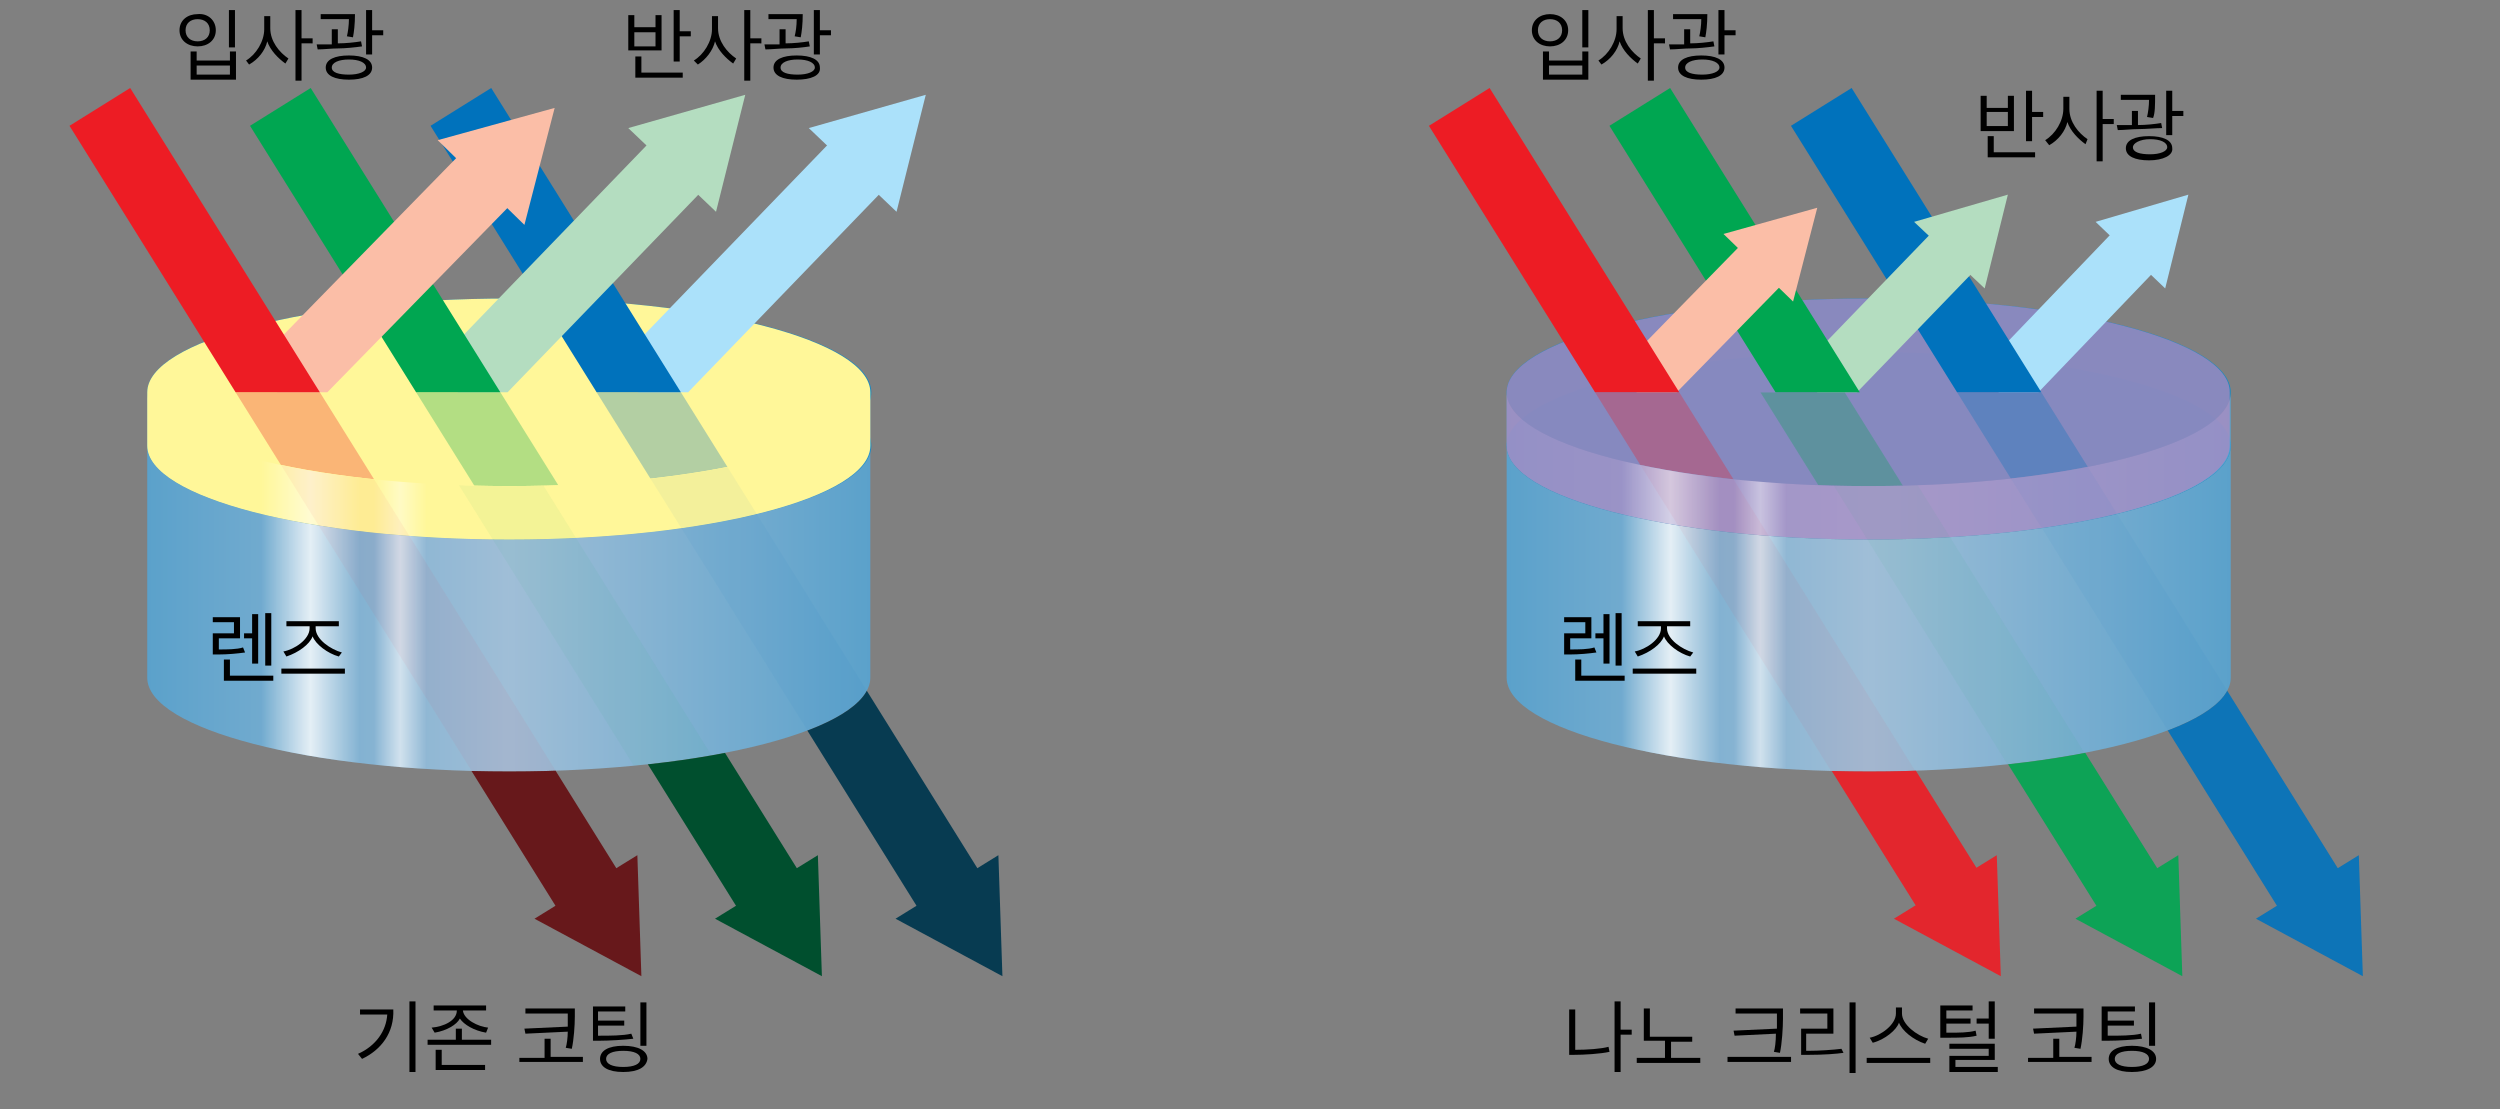 <?xml version="1.0" encoding="UTF-8"?>
<svg xmlns="http://www.w3.org/2000/svg" xmlns:xlink="http://www.w3.org/1999/xlink" version="1.1" id="Layer_1" x="0px" y="0px" viewBox="0 0 247.9 110" style="enable-background:new 0 0 247.9 110;" xml:space="preserve">
<rect x="0" y="0" width="247.9" height="110" fill="#808080" stroke="none"/>
<style type="text/css">
	.st0{enable-background:new    ;}
	.st1{opacity:0.8;fill:url(#SVGID_1_);enable-background:new    ;}
	.st2{opacity:0.8;fill:url(#SVGID_00000118378741269886049990000014584476116081761720_);enable-background:new    ;}
	.st3{opacity:0.6;}
	.st4{clip-path:url(#SVGID_00000092428094186718956900000015590658612543635617_);}
	.st5{opacity:0.8;fill:url(#SVGID_00000037686795741871947580000012179439629470612643_);enable-background:new    ;}
	.st6{clip-path:url(#SVGID_00000121237210849603716840000005390794072656670377_);}
	.st7{opacity:0.8;fill:url(#SVGID_00000096758562903772672020000010875589340072874631_);enable-background:new    ;}
	.st8{opacity:0.6;fill:url(#SVGID_00000008840091386843990320000003360082045740906167_);enable-background:new    ;}
	.st9{opacity:0.8;fill:url(#SVGID_00000166634700217436530010000002290295269195913359_);enable-background:new    ;}
	.st10{opacity:0.8;fill:url(#SVGID_00000145772599131790477190000003545216239007076240_);enable-background:new    ;}
	.st11{clip-path:url(#SVGID_00000128481226678731012600000016008967066088871822_);}
	.st12{opacity:0.8;fill:url(#SVGID_00000168075212024069874110000005519293539506467499_);enable-background:new    ;}
	.st13{fill:none;}
	.st14{fill:#FFF799;enable-background:new    ;}
	.st15{opacity:0.7;}
	.st16{clip-path:url(#SVGID_00000058582684429755382620000016832589057657328292_);}
	.st17{opacity:0.8;fill:url(#SVGID_00000077322662048973076140000018113707722672780727_);enable-background:new    ;}
	.st18{opacity:0.6;fill:url(#SVGID_00000017499123218620860700000001723996140523610780_);enable-background:new    ;}
	.st19{opacity:0.8;fill:url(#SVGID_00000125605181222046012960000003386664130893744035_);enable-background:new    ;}
	.st20{opacity:0.8;fill:url(#SVGID_00000018917604076718824330000015397645031173125564_);enable-background:new    ;}
	.st21{clip-path:url(#SVGID_00000154412738398010451650000018280924114853137578_);}
	.st22{opacity:0.8;fill:url(#SVGID_00000168074810938783184440000014274503211896574378_);enable-background:new    ;}
	.st23{clip-path:url(#SVGID_00000029724296598412651210000011789813236332144827_);}
	.st24{opacity:0.8;fill:url(#SVGID_00000005248218243272488820000005654856833392224163_);enable-background:new    ;}
	.st25{opacity:0.6;fill:url(#SVGID_00000022551539763607860740000000956502304320961176_);enable-background:new    ;}
	.st26{opacity:0.8;fill:url(#SVGID_00000028284969030876731280000014226215536326004881_);enable-background:new    ;}
	.st27{opacity:0.8;fill:url(#SVGID_00000170241442355145776560000013103223301396052624_);enable-background:new    ;}
	.st28{clip-path:url(#SVGID_00000044887680396006176380000004661829688385974960_);}
	.st29{opacity:0.8;fill:url(#SVGID_00000068640623275296305410000006728740512049271996_);enable-background:new    ;}
	.st30{opacity:0.72;fill:#B28ABF;enable-background:new    ;}
	.st31{clip-path:url(#SVGID_00000043435226834007711210000006832220823414658476_);}
	.st32{opacity:0.8;fill:url(#SVGID_00000012452365114833865920000014854610358871179433_);enable-background:new    ;}
	.st33{opacity:0.6;fill:url(#SVGID_00000005987038405368369530000009113926764919123848_);enable-background:new    ;}
	.st34{clip-path:url(#SVGID_00000070082063099484157870000008369891003268565394_);}
	.st35{fill:none;stroke:#ABE1FA;stroke-width:7.09;}
	.st36{fill:#ABE1FA;}
	.st37{fill:none;stroke:#0072BC;stroke-width:7.09;}
	.st38{fill:none;stroke:#B4DDC0;stroke-width:7.09;}
	.st39{fill:#B4DDC0;}
	.st40{fill:none;stroke:#00A651;stroke-width:7.09;}
	.st41{fill:none;stroke:#FBBEA7;stroke-width:7.09;}
	.st42{fill:#FBBEA7;}
	.st43{fill:none;stroke:#ED1C24;stroke-width:7.09;}
	.st44{clip-path:url(#SVGID_00000119088974212010274820000007846038777819933859_);}
	.st45{fill:none;stroke:#ABE1FA;stroke-width:5.67;}
	.st46{fill:none;stroke:#B4DDC0;stroke-width:5.67;}
	.st47{fill:none;stroke:#FBBEA7;stroke-width:5.67;}
	.st48{clip-path:url(#SVGID_00000175320649333015063150000005650277752159288477_);}
	.st49{opacity:5.000000e-02;}
	.st50{clip-path:url(#SVGID_00000158743526082004506740000013742590663641711543_);}
	.st51{clip-path:url(#SVGID_00000031928483313097902070000000481690165663743162_);}
	.st52{opacity:0.3;}
	.st53{clip-path:url(#SVGID_00000128463998119326627410000015220853382807565218_);}
	.st54{clip-path:url(#SVGID_00000105425970841915753140000003625338013934577847_);}
	.st55{fill:none;stroke:#073B51;stroke-width:7.09;}
	.st56{fill:#073B51;}
	.st57{fill:none;stroke:#004F2E;stroke-width:7.09;}
	.st58{fill:#004F2E;}
	.st59{fill:none;stroke:#67181B;stroke-width:7.09;}
	.st60{fill:#67181B;}
	.st61{opacity:0.9;}
	.st62{clip-path:url(#SVGID_00000098219636066455303010000007561645626326953616_);}
	.st63{fill:#0072BC;}
	.st64{fill:#00A651;}
	.st65{fill:#ED1C24;}
</style>
<g class="st0">
	<g id="レイヤー_1">
		
			<radialGradient id="SVGID_1_" cx="-1380.162" cy="62.479" r="30.36" gradientTransform="matrix(0 -0.31 -1.18 0 124.1 -382.51)" gradientUnits="userSpaceOnUse">
			<stop offset="0" style="stop-color:#AFD1ED"></stop>
			<stop offset="0.5" style="stop-color:#A7CDEC"></stop>
			<stop offset="0.57" style="stop-color:#A0CAEB"></stop>
			<stop offset="0.68" style="stop-color:#8EC1E6"></stop>
			<stop offset="0.8" style="stop-color:#6FB3E0"></stop>
			<stop offset="0.94" style="stop-color:#459FD6"></stop>
			<stop offset="1" style="stop-color:#3096D2"></stop>
		</radialGradient>
		<ellipse class="st1" cx="50.5" cy="44.2" rx="35.9" ry="9.3"></ellipse>
		
			<linearGradient id="SVGID_00000115513616624626791760000009104620996960774062_" gradientUnits="userSpaceOnUse" x1="-1628.308" y1="-24.54" x2="-1628.308" y2="47.17" gradientTransform="matrix(0 -0.26 -1 0 61.77 -363.04)">
			<stop offset="0" style="stop-color:#51A9DD"></stop>
			<stop offset="0.5" style="stop-color:#A7CDEC"></stop>
			<stop offset="1" style="stop-color:#51A9DD"></stop>
		</linearGradient>
		<path style="opacity:0.8;fill:url(#SVGID_00000115513616624626791760000009104620996960774062_);enable-background:new    ;" d="    M86.3,67.2c0,5.1-16,9.3-35.8,9.3s-35.9-4.2-35.9-9.3v-23c0,5.1,16,9.3,35.9,9.3s35.8-4.2,35.8-9.3V67.2z"></path>
		<g class="st3">
			<g>
				<defs>
					<ellipse id="SVGID_00000114761897704296723110000004836438934956977817_" cx="50.5" cy="44.2" rx="35.9" ry="9.3"></ellipse>
				</defs>
				<clipPath id="SVGID_00000034789978695828199180000009817454699645899398_">
					<use xlink:href="#SVGID_00000114761897704296723110000004836438934956977817_" style="overflow:visible;"></use>
				</clipPath>
				<g style="clip-path:url(#SVGID_00000034789978695828199180000009817454699645899398_);">
					
						<radialGradient id="SVGID_00000148653827673716153650000006770564813481120697_" cx="-1380.162" cy="62.479" r="30.36" gradientTransform="matrix(0 -0.31 -1.18 0 124.1 -382.51)" gradientUnits="userSpaceOnUse">
						<stop offset="0" style="stop-color:#AFD1ED"></stop>
						<stop offset="0.5" style="stop-color:#A7CDEC"></stop>
						<stop offset="0.56" style="stop-color:#A0CAEA"></stop>
						<stop offset="0.65" style="stop-color:#8EC1E3"></stop>
						<stop offset="0.74" style="stop-color:#70B2D8"></stop>
						<stop offset="0.85" style="stop-color:#479DC9"></stop>
						<stop offset="0.96" style="stop-color:#1283B5"></stop>
						<stop offset="1" style="stop-color:#007AAF"></stop>
					</radialGradient>
					
						<ellipse style="opacity:0.8;fill:url(#SVGID_00000148653827673716153650000006770564813481120697_);enable-background:new    ;" cx="50.5" cy="44.2" rx="35.9" ry="9.3"></ellipse>
				</g>
			</g>
		</g>
		<g>
			<defs>
				<path id="SVGID_00000045595333170034183660000017059169786576198533_" d="M86.3,67.2c0,5.1-16,9.3-35.8,9.3s-35.9-4.2-35.9-9.3      v-23c0,5.1,16,9.3,35.9,9.3s35.8-4.2,35.8-9.3V67.2z"></path>
			</defs>
			<clipPath id="SVGID_00000095305313030180389940000009298290927111420083_">
				<use xlink:href="#SVGID_00000045595333170034183660000017059169786576198533_" style="overflow:visible;"></use>
			</clipPath>
			<g style="clip-path:url(#SVGID_00000095305313030180389940000009298290927111420083_);">
				
					<linearGradient id="SVGID_00000003806612612017069860000003012278604735353791_" gradientUnits="userSpaceOnUse" x1="35.67" y1="48.27" x2="25.92" y2="48.27" gradientTransform="matrix(1 0 0 -1 0 112)">
					<stop offset="0" style="stop-color:#FFFFFF;stop-opacity:0"></stop>
					<stop offset="0.5" style="stop-color:#FFFFFF"></stop>
					<stop offset="1" style="stop-color:#FFFFFF;stop-opacity:0"></stop>
				</linearGradient>
				
					<rect x="25.9" y="48.7" style="opacity:0.8;fill:url(#SVGID_00000003806612612017069860000003012278604735353791_);enable-background:new    ;" width="9.7" height="30.1"></rect>
				
					<linearGradient id="SVGID_00000073703951056696251990000012950033795256188074_" gradientUnits="userSpaceOnUse" x1="42.31" y1="47.63" x2="37.06" y2="47.63" gradientTransform="matrix(1 0 0 -1 0 112)">
					<stop offset="0" style="stop-color:#FFFFFF;stop-opacity:0"></stop>
					<stop offset="0.5" style="stop-color:#FFFFFF"></stop>
					<stop offset="1" style="stop-color:#FFFFFF;stop-opacity:0"></stop>
				</linearGradient>
				
					<rect x="37.1" y="49.3" style="opacity:0.6;fill:url(#SVGID_00000073703951056696251990000012950033795256188074_);enable-background:new    ;" width="5.2" height="30.1"></rect>
			</g>
		</g>
		
			<radialGradient id="SVGID_00000105416686638021473660000001282750697637063556_" cx="-285.37" cy="42.14" r="30.36" gradientTransform="matrix(1 0 0 -1 0 112)" gradientUnits="userSpaceOnUse">
			<stop offset="0" style="stop-color:#AFD1ED"></stop>
			<stop offset="0.5" style="stop-color:#A7CDEC"></stop>
			<stop offset="0.57" style="stop-color:#A0CAEB"></stop>
			<stop offset="0.68" style="stop-color:#8EC1E6"></stop>
			<stop offset="0.8" style="stop-color:#6FB3E0"></stop>
			<stop offset="0.94" style="stop-color:#459FD6"></stop>
			<stop offset="1" style="stop-color:#3096D2"></stop>
		</radialGradient>
		
			<ellipse style="opacity:0.8;fill:url(#SVGID_00000105416686638021473660000001282750697637063556_);enable-background:new    ;" cx="50.5" cy="38.9" rx="35.9" ry="9.3"></ellipse>
		
			<linearGradient id="SVGID_00000077288568914098380490000010481984588939604381_" gradientUnits="userSpaceOnUse" x1="-1573.981" y1="-24.54" x2="-1573.981" y2="47.17" gradientTransform="matrix(0 -0.26 -1 0 61.77 -363.04)">
			<stop offset="0" style="stop-color:#51A9DD"></stop>
			<stop offset="0.5" style="stop-color:#A7CDEC"></stop>
			<stop offset="1" style="stop-color:#51A9DD"></stop>
		</linearGradient>
		<path style="opacity:0.8;fill:url(#SVGID_00000077288568914098380490000010481984588939604381_);enable-background:new    ;" d="    M86.3,44.2c0,5.1-16,9.3-35.8,9.3s-35.9-4.2-35.9-9.3v-5.3c0,5.1,16,9.3,35.9,9.3s35.8-4.2,35.8-9.3V44.2z"></path>
		<g class="st3">
			<g>
				<defs>
					<ellipse id="SVGID_00000023960353654722037640000002827380569134032049_" cx="50.5" cy="38.9" rx="35.9" ry="9.3"></ellipse>
				</defs>
				<clipPath id="SVGID_00000182513182595918921560000018128912410121449634_">
					<use xlink:href="#SVGID_00000023960353654722037640000002827380569134032049_" style="overflow:visible;"></use>
				</clipPath>
				<g style="clip-path:url(#SVGID_00000182513182595918921560000018128912410121449634_);">
					
						<radialGradient id="SVGID_00000005958172808410904630000014088964141346622362_" cx="-285.38" cy="42.14" r="30.36" gradientTransform="matrix(1 0 0 -1 0 112)" gradientUnits="userSpaceOnUse">
						<stop offset="0" style="stop-color:#AFD1ED"></stop>
						<stop offset="0.5" style="stop-color:#A7CDEC"></stop>
						<stop offset="0.56" style="stop-color:#A0CAEA"></stop>
						<stop offset="0.65" style="stop-color:#8EC1E3"></stop>
						<stop offset="0.74" style="stop-color:#70B2D8"></stop>
						<stop offset="0.85" style="stop-color:#479DC9"></stop>
						<stop offset="0.96" style="stop-color:#1283B5"></stop>
						<stop offset="1" style="stop-color:#007AAF"></stop>
					</radialGradient>
					
						<ellipse style="opacity:0.8;fill:url(#SVGID_00000005958172808410904630000014088964141346622362_);enable-background:new    ;" cx="50.5" cy="38.9" rx="35.9" ry="9.3"></ellipse>
				</g>
			</g>
		</g>
		<path class="st13" d="M86.3,44.2c0,5.1-16,9.3-35.8,9.3s-35.9-4.2-35.9-9.3v-5.3c0,5.1,16,9.3,35.9,9.3s35.8-4.2,35.8-9.3V44.2z"></path>
		<path class="st14" d="M50.5,29.6c-19.8,0-35.9,4.2-35.9,9.3v5.3c0,5.1,16,9.3,35.9,9.3s35.8-4.2,35.8-9.3v-5.3    C86.3,33.8,70.3,29.6,50.5,29.6z"></path>
		<g class="st15">
			<g>
				<defs>
					<path id="SVGID_00000003785142883658790180000008617722207665768853_" d="M86.3,44.2c0,5.1-16,9.3-35.8,9.3s-35.9-4.2-35.9-9.3       v-5.3c0,5.1,16,9.3,35.9,9.3s35.8-4.2,35.8-9.3V44.2z"></path>
				</defs>
				<clipPath id="SVGID_00000106123132278743167980000007993425974849862327_">
					<use xlink:href="#SVGID_00000003785142883658790180000008617722207665768853_" style="overflow:visible;"></use>
				</clipPath>
				<g style="clip-path:url(#SVGID_00000106123132278743167980000007993425974849862327_);">
					
						<linearGradient id="SVGID_00000078764378130043528820000010591056105975723701_" gradientUnits="userSpaceOnUse" x1="35.67" y1="67.96" x2="25.92" y2="67.96" gradientTransform="matrix(1 0 0 -1 0 112)">
						<stop offset="0" style="stop-color:#FFFFFF;stop-opacity:0"></stop>
						<stop offset="0.5" style="stop-color:#FFFFFF"></stop>
						<stop offset="1" style="stop-color:#FFFFFF;stop-opacity:0"></stop>
					</linearGradient>
					
						<rect x="25.9" y="32.3" style="opacity:0.8;fill:url(#SVGID_00000078764378130043528820000010591056105975723701_);enable-background:new    ;" width="9.7" height="23.5"></rect>
					
						<linearGradient id="SVGID_00000044153379903487431220000015668320624906854327_" gradientUnits="userSpaceOnUse" x1="42.31" y1="67.32" x2="37.06" y2="67.32" gradientTransform="matrix(1 0 0 -1 0 112)">
						<stop offset="0" style="stop-color:#FFFFFF;stop-opacity:0"></stop>
						<stop offset="0.5" style="stop-color:#FFFFFF"></stop>
						<stop offset="1" style="stop-color:#FFFFFF;stop-opacity:0"></stop>
					</linearGradient>
					
						<rect x="37.1" y="32.9" style="opacity:0.6;fill:url(#SVGID_00000044153379903487431220000015668320624906854327_);enable-background:new    ;" width="5.2" height="23.5"></rect>
				</g>
			</g>
		</g>
		
			<radialGradient id="SVGID_00000003812974570991118860000009433791435123489413_" cx="-302.71" cy="-72.05" r="30.36" gradientTransform="matrix(1 0 0 -1 0 112)" gradientUnits="userSpaceOnUse">
			<stop offset="0" style="stop-color:#AFD1ED"></stop>
			<stop offset="0.5" style="stop-color:#A7CDEC"></stop>
			<stop offset="0.57" style="stop-color:#A0CAEB"></stop>
			<stop offset="0.68" style="stop-color:#8EC1E6"></stop>
			<stop offset="0.8" style="stop-color:#6FB3E0"></stop>
			<stop offset="0.94" style="stop-color:#459FD6"></stop>
			<stop offset="1" style="stop-color:#3096D2"></stop>
		</radialGradient>
		
			<ellipse style="opacity:0.8;fill:url(#SVGID_00000003812974570991118860000009433791435123489413_);enable-background:new    ;" cx="185.3" cy="44.2" rx="35.9" ry="9.3"></ellipse>
		
			<linearGradient id="SVGID_00000085228602812574762930000006934813990471637937_" gradientUnits="userSpaceOnUse" x1="-1628.308" y1="-159.41" x2="-1628.308" y2="-87.7" gradientTransform="matrix(0 -0.26 -1 0 61.77 -363.04)">
			<stop offset="0" style="stop-color:#51A9DD"></stop>
			<stop offset="0.5" style="stop-color:#A7CDEC"></stop>
			<stop offset="1" style="stop-color:#51A9DD"></stop>
		</linearGradient>
		<path style="opacity:0.8;fill:url(#SVGID_00000085228602812574762930000006934813990471637937_);enable-background:new    ;" d="    M221.2,67.2c0,5.1-16.1,9.3-35.9,9.3s-35.9-4.2-35.9-9.3v-23c0,5.1,16.1,9.3,35.9,9.3s35.9-4.2,35.9-9.3V67.2z"></path>
		<g class="st3">
			<g>
				<defs>
					<ellipse id="SVGID_00000101084096120871772920000012229000314285269177_" cx="185.3" cy="44.2" rx="35.9" ry="9.3"></ellipse>
				</defs>
				<clipPath id="SVGID_00000098220843609309108840000015655320087695207052_">
					<use xlink:href="#SVGID_00000101084096120871772920000012229000314285269177_" style="overflow:visible;"></use>
				</clipPath>
				<g style="clip-path:url(#SVGID_00000098220843609309108840000015655320087695207052_);">
					
						<radialGradient id="SVGID_00000053527985384881753220000005749436580257979322_" cx="-302.71" cy="-72.05" r="30.36" gradientTransform="matrix(1 0 0 -1 0 112)" gradientUnits="userSpaceOnUse">
						<stop offset="0" style="stop-color:#AFD1ED"></stop>
						<stop offset="0.5" style="stop-color:#A7CDEC"></stop>
						<stop offset="0.56" style="stop-color:#A0CAEA"></stop>
						<stop offset="0.65" style="stop-color:#8EC1E3"></stop>
						<stop offset="0.74" style="stop-color:#70B2D8"></stop>
						<stop offset="0.85" style="stop-color:#479DC9"></stop>
						<stop offset="0.96" style="stop-color:#1283B5"></stop>
						<stop offset="1" style="stop-color:#007AAF"></stop>
					</radialGradient>
					
						<ellipse style="opacity:0.8;fill:url(#SVGID_00000053527985384881753220000005749436580257979322_);enable-background:new    ;" cx="185.3" cy="44.2" rx="35.9" ry="9.3"></ellipse>
				</g>
			</g>
		</g>
		<g>
			<defs>
				<path id="SVGID_00000087378130730384663220000002287675861267154341_" d="M221.2,67.2c0,5.1-16.1,9.3-35.9,9.3      s-35.9-4.2-35.9-9.3v-23c0,5.1,16.1,9.3,35.9,9.3s35.9-4.2,35.9-9.3V67.2z"></path>
			</defs>
			<clipPath id="SVGID_00000026160131030164690330000013560466855686566021_">
				<use xlink:href="#SVGID_00000087378130730384663220000002287675861267154341_" style="overflow:visible;"></use>
			</clipPath>
			<g style="clip-path:url(#SVGID_00000026160131030164690330000013560466855686566021_);">
				
					<linearGradient id="SVGID_00000112613322513058811640000005782158041781030296_" gradientUnits="userSpaceOnUse" x1="170.54" y1="48.27" x2="160.79" y2="48.27" gradientTransform="matrix(1 0 0 -1 0 112)">
					<stop offset="0" style="stop-color:#FFFFFF;stop-opacity:0"></stop>
					<stop offset="0.5" style="stop-color:#FFFFFF"></stop>
					<stop offset="1" style="stop-color:#FFFFFF;stop-opacity:0"></stop>
				</linearGradient>
				
					<rect x="160.8" y="48.7" style="opacity:0.8;fill:url(#SVGID_00000112613322513058811640000005782158041781030296_);enable-background:new    ;" width="9.7" height="30.1"></rect>
				
					<linearGradient id="SVGID_00000096778279350108794810000015152697415861648559_" gradientUnits="userSpaceOnUse" x1="177.18" y1="47.63" x2="171.93" y2="47.63" gradientTransform="matrix(1 0 0 -1 0 112)">
					<stop offset="0" style="stop-color:#FFFFFF;stop-opacity:0"></stop>
					<stop offset="0.5" style="stop-color:#FFFFFF"></stop>
					<stop offset="1" style="stop-color:#FFFFFF;stop-opacity:0"></stop>
				</linearGradient>
				
					<rect x="171.9" y="49.3" style="opacity:0.6;fill:url(#SVGID_00000096778279350108794810000015152697415861648559_);enable-background:new    ;" width="5.2" height="30.1"></rect>
			</g>
		</g>
		
			<radialGradient id="SVGID_00000038401433260777267290000006998388224884505233_" cx="-285.37" cy="-72.05" r="30.36" gradientTransform="matrix(1 0 0 -1 0 112)" gradientUnits="userSpaceOnUse">
			<stop offset="0" style="stop-color:#AFD1ED"></stop>
			<stop offset="0.5" style="stop-color:#A7CDEC"></stop>
			<stop offset="0.57" style="stop-color:#A0CAEB"></stop>
			<stop offset="0.68" style="stop-color:#8EC1E6"></stop>
			<stop offset="0.8" style="stop-color:#6FB3E0"></stop>
			<stop offset="0.94" style="stop-color:#459FD6"></stop>
			<stop offset="1" style="stop-color:#3096D2"></stop>
		</radialGradient>
		
			<ellipse style="opacity:0.8;fill:url(#SVGID_00000038401433260777267290000006998388224884505233_);enable-background:new    ;" cx="185.3" cy="38.9" rx="35.9" ry="9.3"></ellipse>
		
			<linearGradient id="SVGID_00000070797061621970733640000011246876135272643254_" gradientUnits="userSpaceOnUse" x1="-1573.981" y1="-159.41" x2="-1573.981" y2="-87.7" gradientTransform="matrix(0 -0.26 -1 0 61.77 -363.04)">
			<stop offset="0" style="stop-color:#51A9DD"></stop>
			<stop offset="0.5" style="stop-color:#A7CDEC"></stop>
			<stop offset="1" style="stop-color:#51A9DD"></stop>
		</linearGradient>
		<path style="opacity:0.8;fill:url(#SVGID_00000070797061621970733640000011246876135272643254_);enable-background:new    ;" d="    M221.2,44.2c0,5.1-16.1,9.3-35.9,9.3s-35.9-4.2-35.9-9.3v-5.3c0,5.1,16.1,9.3,35.9,9.3s35.9-4.2,35.9-9.3V44.2z"></path>
		<g class="st3">
			<g>
				<defs>
					<ellipse id="SVGID_00000120529707196790826140000017407398484563274135_" cx="185.3" cy="38.9" rx="35.9" ry="9.3"></ellipse>
				</defs>
				<clipPath id="SVGID_00000022546829404036772540000011719134968322532780_">
					<use xlink:href="#SVGID_00000120529707196790826140000017407398484563274135_" style="overflow:visible;"></use>
				</clipPath>
				<g style="clip-path:url(#SVGID_00000022546829404036772540000011719134968322532780_);">
					
						<radialGradient id="SVGID_00000088843647122442621640000003866133982147456168_" cx="-285.38" cy="-72.05" r="30.36" gradientTransform="matrix(1 0 0 -1 0 112)" gradientUnits="userSpaceOnUse">
						<stop offset="0" style="stop-color:#AFD1ED"></stop>
						<stop offset="0.5" style="stop-color:#A7CDEC"></stop>
						<stop offset="0.56" style="stop-color:#A0CAEA"></stop>
						<stop offset="0.65" style="stop-color:#8EC1E3"></stop>
						<stop offset="0.74" style="stop-color:#70B2D8"></stop>
						<stop offset="0.85" style="stop-color:#479DC9"></stop>
						<stop offset="0.96" style="stop-color:#1283B5"></stop>
						<stop offset="1" style="stop-color:#007AAF"></stop>
					</radialGradient>
					
						<ellipse style="opacity:0.8;fill:url(#SVGID_00000088843647122442621640000003866133982147456168_);enable-background:new    ;" cx="185.3" cy="38.9" rx="35.9" ry="9.3"></ellipse>
				</g>
			</g>
		</g>
		<path class="st13" d="M221.2,44.2c0,5.1-16.1,9.3-35.9,9.3s-35.9-4.2-35.9-9.3v-5.3c0,5.1,16.1,9.3,35.9,9.3s35.9-4.2,35.9-9.3    V44.2z"></path>
		<path class="st30" d="M185.3,29.6c-19.8,0-35.9,4.2-35.9,9.3v5.3c0,5.1,16.1,9.3,35.9,9.3s35.8-4.2,35.8-9.3v-5.3    C221.2,33.8,205.1,29.6,185.3,29.6z"></path>
		<g class="st15">
			<g>
				<defs>
					<path id="SVGID_00000072986158159211616880000003281959229198858655_" d="M221.2,44.2c0,5.1-16.1,9.3-35.9,9.3       s-35.9-4.2-35.9-9.3v-5.3c0,5.1,16.1,9.3,35.9,9.3s35.9-4.2,35.9-9.3V44.2z"></path>
				</defs>
				<clipPath id="SVGID_00000005947104777377205440000008910922152076295852_">
					<use xlink:href="#SVGID_00000072986158159211616880000003281959229198858655_" style="overflow:visible;"></use>
				</clipPath>
				<g style="clip-path:url(#SVGID_00000005947104777377205440000008910922152076295852_);">
					
						<linearGradient id="SVGID_00000024711949859121448650000017802776449330394769_" gradientUnits="userSpaceOnUse" x1="170.54" y1="67.96" x2="160.79" y2="67.96" gradientTransform="matrix(1 0 0 -1 0 112)">
						<stop offset="0" style="stop-color:#FFFFFF;stop-opacity:0"></stop>
						<stop offset="0.5" style="stop-color:#FFFFFF"></stop>
						<stop offset="1" style="stop-color:#FFFFFF;stop-opacity:0"></stop>
					</linearGradient>
					
						<rect x="160.8" y="32.3" style="opacity:0.8;fill:url(#SVGID_00000024711949859121448650000017802776449330394769_);enable-background:new    ;" width="9.7" height="23.5"></rect>
					
						<linearGradient id="SVGID_00000066480731149790081200000017091725355541410980_" gradientUnits="userSpaceOnUse" x1="177.18" y1="67.32" x2="171.93" y2="67.32" gradientTransform="matrix(1 0 0 -1 0 112)">
						<stop offset="0" style="stop-color:#FFFFFF;stop-opacity:0"></stop>
						<stop offset="0.5" style="stop-color:#FFFFFF"></stop>
						<stop offset="1" style="stop-color:#FFFFFF;stop-opacity:0"></stop>
					</linearGradient>
					
						<rect x="171.9" y="32.9" style="opacity:0.6;fill:url(#SVGID_00000066480731149790081200000017091725355541410980_);enable-background:new    ;" width="5.2" height="23.5"></rect>
				</g>
			</g>
		</g>
		<g>
			<defs>
				<polygon id="SVGID_00000010995382680355185230000016800869164012385704_" points="87.3,38.9 14.6,38.9 0,4.9 100.9,4.9     "></polygon>
			</defs>
			<clipPath id="SVGID_00000104667175935733463790000009721031483411763389_">
				<use xlink:href="#SVGID_00000010995382680355185230000016800869164012385704_" style="overflow:visible;"></use>
			</clipPath>
			<g style="clip-path:url(#SVGID_00000104667175935733463790000009721031483411763389_);">
				<line class="st35" x1="85.8" y1="15.6" x2="63.3" y2="38.9"></line>
				<polygon class="st36" points="80.2,12.7 91.8,9.4 88.9,21     "></polygon>
				<line class="st37" x1="45.7" y1="10.6" x2="97" y2="92.9"></line>
				<line class="st38" x1="67.9" y1="15.6" x2="45.4" y2="38.9"></line>
				<polygon class="st39" points="62.3,12.7 73.9,9.4 71,21     "></polygon>
				<line class="st40" x1="27.8" y1="10.6" x2="79.1" y2="92.9"></line>
				<line class="st41" x1="49" y1="16.9" x2="27.5" y2="38.9"></line>
				<polygon class="st42" points="43.4,13.9 55,10.7 52,22.3     "></polygon>
				<line class="st43" x1="9.9" y1="10.6" x2="61.2" y2="92.9"></line>
			</g>
		</g>
		<g>
			<defs>
				<polygon id="SVGID_00000025434122088707855830000004938519616109323427_" points="221.2,38.9 149.5,38.9 129.5,4.3 218.9,4.3           "></polygon>
			</defs>
			<clipPath id="SVGID_00000014616657699334842460000003006377656100623017_">
				<use xlink:href="#SVGID_00000025434122088707855830000004938519616109323427_" style="overflow:visible;"></use>
			</clipPath>
			<g style="clip-path:url(#SVGID_00000014616657699334842460000003006377656100623017_);">
				<line class="st45" x1="212.2" y1="24.3" x2="198.2" y2="38.9"></line>
				<polygon class="st36" points="207.8,22 217,19.3 214.7,28.6     "></polygon>
				<line class="st37" x1="180.6" y1="10.6" x2="231.9" y2="92.9"></line>
				<line class="st46" x1="194.3" y1="24.3" x2="180.2" y2="38.9"></line>
				<polygon class="st39" points="189.8,22 199.1,19.3 196.8,28.6     "></polygon>
				<line class="st40" x1="162.6" y1="10.6" x2="213.9" y2="92.9"></line>
				<line class="st47" x1="175.4" y1="25.5" x2="162.3" y2="38.9"></line>
				<polygon class="st42" points="170.9,23.2 180.2,20.6 177.8,29.9     "></polygon>
				<line class="st43" x1="144.7" y1="10.6" x2="196" y2="92.9"></line>
			</g>
		</g>
		<g>
			<defs>
				<path id="SVGID_00000018212152682139187070000018445454381285258682_" d="M14.6,38.9c0,5.1,16,9.3,35.9,9.3s35.8-4.2,35.8-9.3      v28.3c0,5.1-16,9.3-35.8,9.3s-35.9-4.2-35.9-9.3V38.9z"></path>
			</defs>
			<clipPath id="SVGID_00000067205421815268612130000013598270621740205245_">
				<use xlink:href="#SVGID_00000018212152682139187070000018445454381285258682_" style="overflow:visible;"></use>
			</clipPath>
			<g style="clip-path:url(#SVGID_00000067205421815268612130000013598270621740205245_);">
				<g class="st49">
					<line class="st37" x1="45.7" y1="10.6" x2="97" y2="92.9"></line>
					<line class="st40" x1="26.3" y1="10.6" x2="77.6" y2="92.9"></line>
					<line class="st43" x1="9.9" y1="10.6" x2="61.2" y2="92.9"></line>
				</g>
			</g>
		</g>
		<g>
			<defs>
				<path id="SVGID_00000159470066779628593610000014045492644376832667_" d="M149.5,38.9c0,5.1,16.1,9.3,35.9,9.3      s35.8-4.2,35.8-9.3v28.3c0,5.1-16.1,9.3-35.9,9.3s-35.9-4.2-35.9-9.3L149.5,38.9z"></path>
			</defs>
			<clipPath id="SVGID_00000124843604067800931690000008060001617690966673_">
				<use xlink:href="#SVGID_00000159470066779628593610000014045492644376832667_" style="overflow:visible;"></use>
			</clipPath>
			<g style="clip-path:url(#SVGID_00000124843604067800931690000008060001617690966673_);">
				<g class="st49">
					<line class="st37" x1="180.6" y1="10.6" x2="231.9" y2="92.9"></line>
					<line class="st40" x1="162.6" y1="10.6" x2="213.9" y2="92.9"></line>
					<line class="st43" x1="144.7" y1="10.6" x2="196" y2="92.9"></line>
				</g>
			</g>
		</g>
		<g>
			<defs>
				<path id="SVGID_00000183244540562677642220000009261461268878017979_" d="M86.3,38.9c0,5.1-16,9.3-35.8,9.3S14.6,44,14.6,38.9      H86.3z"></path>
			</defs>
			<clipPath id="SVGID_00000054967118288605312150000007548850399502665607_">
				<use xlink:href="#SVGID_00000183244540562677642220000009261461268878017979_" style="overflow:visible;"></use>
			</clipPath>
			<g style="clip-path:url(#SVGID_00000054967118288605312150000007548850399502665607_);">
				<g class="st52">
					<line class="st37" x1="45.7" y1="10.6" x2="97" y2="92.9"></line>
					<line class="st40" x1="27.8" y1="10.6" x2="79.1" y2="92.9"></line>
					<line class="st43" x1="9.9" y1="10.6" x2="61.2" y2="92.9"></line>
				</g>
			</g>
		</g>
		<g>
			<defs>
				<path id="SVGID_00000178886057181481222340000012624327311999239332_" d="M221.2,38.9c0,5.1-16.1,9.3-35.9,9.3      s-35.9-4.2-35.9-9.3H221.2z"></path>
			</defs>
			<clipPath id="SVGID_00000119106148365498190520000000328722577084048540_">
				<use xlink:href="#SVGID_00000178886057181481222340000012624327311999239332_" style="overflow:visible;"></use>
			</clipPath>
			<g style="clip-path:url(#SVGID_00000119106148365498190520000000328722577084048540_);">
				<g class="st52">
					<line class="st37" x1="180.6" y1="10.6" x2="231.9" y2="92.9"></line>
					<line class="st40" x1="161.1" y1="10.6" x2="212.4" y2="92.9"></line>
					<line class="st43" x1="144.7" y1="10.6" x2="196" y2="92.9"></line>
				</g>
			</g>
		</g>
		<g>
			<defs>
				<path id="SVGID_00000021088970384974287400000011293251856274740669_" d="M14.6,67.2c0,5.1,16,9.3,35.9,9.3s35.8-4.2,35.8-9.3      L101.1,78L113,98.6H3.5L14.6,67.2z"></path>
			</defs>
			<clipPath id="SVGID_00000173141565210079990570000012334011185116392617_">
				<use xlink:href="#SVGID_00000021088970384974287400000011293251856274740669_" style="overflow:visible;"></use>
			</clipPath>
			<g style="clip-path:url(#SVGID_00000173141565210079990570000012334011185116392617_);">
				<line class="st55" x1="45.7" y1="10.6" x2="94.8" y2="89.4"></line>
				<polygon class="st56" points="88.8,91.1 99.4,96.8 99,84.8     "></polygon>
				<line class="st57" x1="27.8" y1="10.6" x2="76.9" y2="89.4"></line>
				<polygon class="st58" points="70.9,91.1 81.5,96.8 81.1,84.8     "></polygon>
				<line class="st59" x1="9.9" y1="10.6" x2="59" y2="89.4"></line>
				<polygon class="st60" points="53,91.1 63.6,96.8 63.2,84.8     "></polygon>
			</g>
		</g>
		<g class="st61">
			<g>
				<defs>
					<path id="SVGID_00000144305975509026194430000010699949900991455909_" d="M149.5,67.2c0,5.1,16.1,9.3,35.9,9.3       s35.8-4.2,35.8-9.3l13.2,1.6l13.5,29.9H138.4L149.5,67.2z"></path>
				</defs>
				<clipPath id="SVGID_00000020365624563916302410000010440931249557700486_">
					<use xlink:href="#SVGID_00000144305975509026194430000010699949900991455909_" style="overflow:visible;"></use>
				</clipPath>
				<g style="clip-path:url(#SVGID_00000020365624563916302410000010440931249557700486_);">
					<line class="st37" x1="180.6" y1="10.6" x2="229.7" y2="89.4"></line>
					<polygon class="st63" points="223.7,91.1 234.3,96.8 233.9,84.8      "></polygon>
					<line class="st40" x1="162.6" y1="10.6" x2="211.8" y2="89.4"></line>
					<polygon class="st64" points="205.8,91.1 216.4,96.8 216,84.8      "></polygon>
					<line class="st43" x1="144.7" y1="10.6" x2="193.9" y2="89.4"></line>
					<polygon class="st65" points="187.8,91.1 198.4,96.8 198,84.8      "></polygon>
				</g>
			</g>
		</g>
	</g>
	<g>
		<path d="M35.9,105l-0.4-0.5c1.8-0.8,2.8-2.3,2.9-3.9h-2.7v-0.5h3.3C39.1,102.4,37.8,104.1,35.9,105z M40.6,106.3v-7h0.6v7H40.6z"></path>
		<path d="M42.4,103.6v-0.5h2.8V102h0.6v1.1h2.9v0.5H42.4z M48.2,102.4c-1.2-0.2-2.2-0.8-2.6-1.4c-0.3,0.6-1.3,1.2-2.5,1.4l-0.3-0.5    c1.2-0.1,2.5-0.7,2.5-1.7H43v-0.5h5.2v0.5h-2.3c0.1,0.9,1.5,1.6,2.5,1.7L48.2,102.4z M43.2,106.1v-2h0.6v1.5h4.3v0.5H43.2z"></path>
		<path d="M51.5,105.4v-0.5h2.5V103h0.6v1.8h3.2v0.5H51.5z M57,100.1v0.7c0,0.9-0.1,2.3-0.3,3.2l-0.6-0.1c0.1-0.3,0.2-1,0.2-1.6    l-4.2,0.2L52,102l4.3-0.2c0-0.2,0-0.5,0-0.7v-0.6h-4.2v-0.5H57z"></path>
		<path d="M62.8,103c-0.8,0.1-2.4,0.2-3.4,0.2h-0.6v-3.4H62v0.5h-2.7v0.9h2.6v0.5h-2.6v1h0.2c0.9,0,2.3,0,3.1-0.2L62.8,103z     M61.8,106.3c-1.5,0-2.3-0.5-2.3-1.3c0-0.8,0.8-1.3,2.3-1.3c1.5,0,2.4,0.5,2.4,1.3C64.1,105.8,63.3,106.3,61.8,106.3z M61.8,104.2    c-1.1,0-1.7,0.3-1.7,0.8c0,0.5,0.6,0.8,1.7,0.8c1.1,0,1.7-0.3,1.7-0.8C63.5,104.5,62.9,104.2,61.8,104.2z M64.1,103.7h-0.6v-4.3    h0.6V103.7z"></path>
	</g>
	<g>
		<path d="M159.6,104.3c-0.9,0.2-2.5,0.3-3.6,0.3h-0.4v-4.5h0.6v4c1.2,0,2.6-0.1,3.3-0.3L159.6,104.3z M160.7,102.1h1.1v0.5h-1.1    v3.7h-0.6v-7h0.6V102.1z"></path>
		<path d="M165.7,103.2v1.7h2.9v0.5h-6.3v-0.5h2.8v-1.7H163V100h0.6v2.8h4.2v0.5H165.7z"></path>
		<path d="M171.3,105.3v-0.5h6.3v0.5H171.3z M176.8,101c0,0.9-0.1,2.5-0.3,3.4l-0.6-0.1c0.1-0.3,0.2-1,0.2-1.8l-4.1,0.2l-0.1-0.5    l4.3-0.2c0-0.3,0-0.5,0-0.8v-0.7h-4.1v-0.5h4.7V101z"></path>
		<path d="M182.8,104.4c-0.7,0.1-1.9,0.2-3.5,0.2h-0.7V102h2.6v-1.5h-2.7V100h3.3v2.5h-2.7v1.7h0.2c1.1,0,2.5-0.1,3.3-0.2    L182.8,104.4z M184,99.4v7h-0.6v-7H184z"></path>
		<path d="M185.1,105.4v-0.5h6.3v0.5H185.1z M190.9,103.5c-1.2-0.4-2.3-1.3-2.6-2.1c-0.2,0.7-1.4,1.7-2.6,2l-0.3-0.5    c1.1-0.2,2.6-1.3,2.6-2.4v-0.6h0.6v0.6c0,1.1,1.5,2.2,2.6,2.5L190.9,103.5z"></path>
		<path d="M193.4,102.4c0.8,0,1.8,0,2.5-0.2l0.1,0.5c-0.8,0.2-1.8,0.2-3,0.2h-0.6v-3.2h3.2v0.5H193v0.8h2.4v0.5H193v0.9H193.4z     M193.3,106.3v-1.6h3.9V104h-3.9v-0.5h4.5v1.6h-3.9v0.7h4.2v0.5H193.3z M197.2,103.1v-1.6h-1.2V101h1.2v-1.7h0.6v3.7H197.2z"></path>
		<path d="M201.1,105.4v-0.5h2.5V103h0.6v1.8h3.2v0.5H201.1z M206.6,100.1v0.7c0,0.9-0.1,2.3-0.3,3.2l-0.6-0.1    c0.1-0.3,0.2-1,0.2-1.6l-4.2,0.2l-0.1-0.5l4.3-0.2c0-0.2,0-0.5,0-0.7v-0.6h-4.2v-0.5H206.6z"></path>
		<path d="M212.4,103c-0.8,0.1-2.4,0.2-3.4,0.2h-0.6v-3.4h3.3v0.5H209v0.9h2.6v0.5H209v1h0.2c0.9,0,2.3,0,3.1-0.2L212.4,103z     M211.4,106.3c-1.5,0-2.3-0.5-2.3-1.3c0-0.8,0.8-1.3,2.3-1.3c1.5,0,2.4,0.5,2.4,1.3C213.8,105.8,212.9,106.3,211.4,106.3z     M211.4,104.2c-1.1,0-1.7,0.3-1.7,0.8c0,0.5,0.6,0.8,1.7,0.8c1.1,0,1.7-0.3,1.7-0.8C213.1,104.5,212.5,104.2,211.4,104.2z     M213.7,103.7h-0.6v-4.3h0.6V103.7z"></path>
	</g>
	<g>
		<path d="M196.4,13V9.5h0.6v1.2h2.1V9.5h0.6V13H196.4z M199.1,11.1H197v1.4h2.1V11.1z M197.1,15.7v-2.2h0.6v1.6h4.1v0.5H197.1z     M201.5,11.6V14h-0.6V9h0.6v2.1h1.1v0.5H201.5z"></path>
		<path d="M206.8,14.3c-0.7-0.5-1.5-1.3-1.8-2.2c-0.2,0.9-0.9,1.8-1.8,2.3l-0.4-0.5c1-0.6,1.8-1.9,1.8-3.1V9.6h0.6v1.2    c0,1.3,0.9,2.4,1.8,3L206.8,14.3z M208.5,12.3V16h-0.6V9h0.6v2.8h1.1v0.5H208.5z"></path>
		<path d="M212.1,12.8c-0.7,0-1.5,0.1-2.1,0.1l-0.1-0.5c0.4,0,1,0,1.5,0v-1.4h0.6v1.4c0.8,0,1.7-0.1,2.3-0.2l0.1,0.5    C213.8,12.7,212.8,12.8,212.1,12.8z M213.5,11.7l-0.6-0.1c0.1-0.4,0.2-1.1,0.2-1.7h-2.8V9.4h3.4C213.7,10.4,213.7,11.2,213.5,11.7    z M213.1,15.9c-1.4,0-2.3-0.4-2.3-1.2c0-0.8,0.9-1.2,2.3-1.2c1.4,0,2.3,0.4,2.3,1.2C215.5,15.4,214.5,15.9,213.1,15.9z     M211.5,14.6c0,0.5,0.7,0.7,1.7,0.7c1,0,1.7-0.3,1.7-0.7c0-0.5-0.7-0.8-1.7-0.8S211.5,14.2,211.5,14.6z M215.4,11.5v1.9h-0.6V9    h0.6v2h1.1v0.5H215.4z"></path>
	</g>
	<g>
		<path d="M158.3,64.7c-0.7,0.1-1.7,0.2-2.7,0.2h-0.5v-2.1h2.1v-1.1h-2.1v-0.5h2.7v2.1h-2.1v1.1c0.8,0,1.8,0,2.4-0.2L158.3,64.7z     M156.2,67.5v-2.1h0.6V67h4.3v0.5H156.2z M158.2,63.3v-0.5h0.8v-1.9h0.6v4.9H159v-2.5H158.2z M160.2,66v-5.2h0.6V66H160.2z"></path>
		<path d="M161.9,66.8v-0.5h6.3v0.5H161.9z M167.6,65.1c-1.1-0.3-2.3-1.2-2.6-2c-0.3,0.8-1.4,1.6-2.6,2l-0.3-0.5    c1.1-0.2,2.6-1.2,2.6-2.3v-0.2h-2.3v-0.5h5.2v0.5h-2.3v0.2c0,1.1,1.5,2.1,2.6,2.4L167.6,65.1z"></path>
	</g>
	<g>
		<path d="M24.3,64.7c-0.7,0.1-1.7,0.2-2.7,0.2h-0.5v-2.1h2.1v-1.1h-2.1v-0.5h2.7v2.1h-2.1v1.1c0.8,0,1.8,0,2.4-0.2L24.3,64.7z     M22.2,67.5v-2.1h0.6V67h4.3v0.5H22.2z M24.2,63.3v-0.5H25v-1.9h0.6v4.9H25v-2.5H24.2z M26.3,66v-5.2h0.6V66H26.3z"></path>
		<path d="M27.9,66.8v-0.5h6.3v0.5H27.9z M33.6,65.1c-1.1-0.3-2.3-1.2-2.6-2c-0.3,0.8-1.4,1.6-2.6,2l-0.3-0.5    c1.1-0.2,2.6-1.2,2.6-2.3v-0.2h-2.3v-0.5h5.2v0.5h-2.3v0.2c0,1.1,1.5,2.1,2.6,2.4L33.6,65.1z"></path>
	</g>
	<g>
		<path d="M155.5,3c0,1-0.8,1.6-1.8,1.6c-1,0-1.8-0.6-1.8-1.6c0-1,0.8-1.6,1.8-1.6S155.5,2,155.5,3z M152.5,3c0,0.7,0.5,1.1,1.2,1.1    c0.7,0,1.2-0.4,1.2-1.1c0-0.7-0.5-1.1-1.2-1.1C153,1.9,152.5,2.3,152.5,3z M153,7.9V5.1h0.6V6h3.3V5.1h0.6v2.8H153z M156.9,6.5    h-3.3v0.9h3.3V6.5z M156.9,4.7V1h0.6v3.7H156.9z"></path>
		<path d="M162.4,6.3c-0.7-0.5-1.5-1.3-1.8-2.2c-0.2,0.9-0.9,1.8-1.8,2.3L158.5,6c1-0.6,1.8-1.9,1.8-3.1V1.6h0.6v1.2    c0,1.3,0.9,2.4,1.8,3L162.4,6.3z M164,4.3V8h-0.6V1h0.6v2.8h1.1v0.5H164z"></path>
		<path d="M167.7,4.8c-0.7,0-1.5,0.1-2.1,0.1l-0.1-0.5c0.4,0,1,0,1.5,0V2.9h0.6v1.4c0.8,0,1.7-0.1,2.3-0.2l0.1,0.5    C169.3,4.7,168.3,4.8,167.7,4.8z M169.1,3.7l-0.6-0.1c0.1-0.4,0.2-1.1,0.2-1.7h-2.8V1.4h3.4C169.3,2.4,169.2,3.2,169.1,3.7z     M168.7,7.9c-1.4,0-2.3-0.4-2.3-1.2c0-0.8,0.9-1.2,2.3-1.2c1.4,0,2.3,0.4,2.3,1.2C171,7.5,170.1,7.9,168.7,7.9z M167.1,6.7    c0,0.5,0.7,0.7,1.7,0.7c1,0,1.7-0.3,1.7-0.7c0-0.5-0.7-0.8-1.7-0.8S167.1,6.2,167.1,6.7z M171,3.5v1.9h-0.6V1h0.6v2h1.1v0.5H171z"></path>
	</g>
	<g>
		<path d="M62.3,5V1.5h0.6v1.2H65V1.5h0.6V5H62.3z M65,3.2h-2.1v1.4H65V3.2z M63,7.7V5.6h0.6v1.6h4.1v0.5H63z M67.4,3.6v2.5h-0.6V1    h0.6v2.1h1.1v0.5H67.4z"></path>
		<path d="M72.7,6.3C72,5.8,71.2,5,70.9,4.1C70.7,5,70,5.9,69.2,6.4L68.8,6c1-0.6,1.8-1.9,1.8-3.1V1.6h0.6v1.2c0,1.3,0.9,2.4,1.8,3    L72.7,6.3z M74.4,4.3V8h-0.6V1h0.6v2.8h1.1v0.5H74.4z"></path>
		<path d="M78,4.8c-0.7,0-1.5,0.1-2.1,0.1l-0.1-0.5c0.4,0,1,0,1.5,0V2.9h0.6v1.4c0.8,0,1.7-0.1,2.3-0.2l0.1,0.5    C79.7,4.7,78.7,4.8,78,4.8z M79.4,3.7l-0.6-0.1C78.9,3.2,79,2.6,79,1.9h-2.8V1.4h3.4C79.6,2.4,79.5,3.2,79.4,3.7z M79,7.9    c-1.4,0-2.3-0.4-2.3-1.2c0-0.8,0.9-1.2,2.3-1.2c1.4,0,2.3,0.4,2.3,1.2C81.4,7.5,80.4,7.9,79,7.9z M77.4,6.7c0,0.5,0.7,0.7,1.7,0.7    c1,0,1.7-0.3,1.7-0.7c0-0.5-0.7-0.8-1.7-0.8S77.4,6.2,77.4,6.7z M81.3,3.5v1.9h-0.6V1h0.6v2h1.1v0.5H81.3z"></path>
	</g>
	<g>
		<path d="M21.4,3c0,1-0.8,1.6-1.8,1.6c-1,0-1.8-0.6-1.8-1.6c0-1,0.8-1.6,1.8-1.6C20.6,1.3,21.4,2,21.4,3z M18.4,3    c0,0.7,0.5,1.1,1.2,1.1c0.7,0,1.2-0.4,1.2-1.1c0-0.7-0.5-1.1-1.2-1.1C18.9,1.9,18.4,2.3,18.4,3z M18.9,7.9V5.1h0.6V6h3.3V5.1h0.6    v2.8H18.9z M22.8,6.5h-3.3v0.9h3.3V6.5z M22.7,4.7V1h0.6v3.7H22.7z"></path>
		<path d="M28.3,6.3c-0.7-0.5-1.5-1.3-1.8-2.2c-0.2,0.9-0.9,1.8-1.8,2.3L24.4,6c1-0.6,1.8-1.9,1.8-3.1V1.6h0.6v1.2    c0,1.3,0.9,2.4,1.8,3L28.3,6.3z M29.9,4.3V8h-0.6V1h0.6v2.8h1.1v0.5H29.9z"></path>
		<path d="M33.6,4.8c-0.7,0-1.5,0.1-2.1,0.1l-0.1-0.5c0.4,0,1,0,1.5,0V2.9h0.6v1.4c0.8,0,1.7-0.1,2.3-0.2l0.1,0.5    C35.2,4.7,34.2,4.8,33.6,4.8z M35,3.7l-0.6-0.1c0.1-0.4,0.2-1.1,0.2-1.7h-2.8V1.4h3.4C35.2,2.4,35.1,3.2,35,3.7z M34.6,7.9    c-1.4,0-2.3-0.4-2.3-1.2c0-0.8,0.9-1.2,2.3-1.2c1.4,0,2.3,0.4,2.3,1.2C36.9,7.5,36,7.9,34.6,7.9z M32.9,6.7c0,0.5,0.7,0.7,1.7,0.7    c1,0,1.7-0.3,1.7-0.7c0-0.5-0.7-0.8-1.7-0.8S32.9,6.2,32.9,6.7z M36.9,3.5v1.9h-0.6V1h0.6v2h1.1v0.5H36.9z"></path>
	</g>
</g>
</svg>
